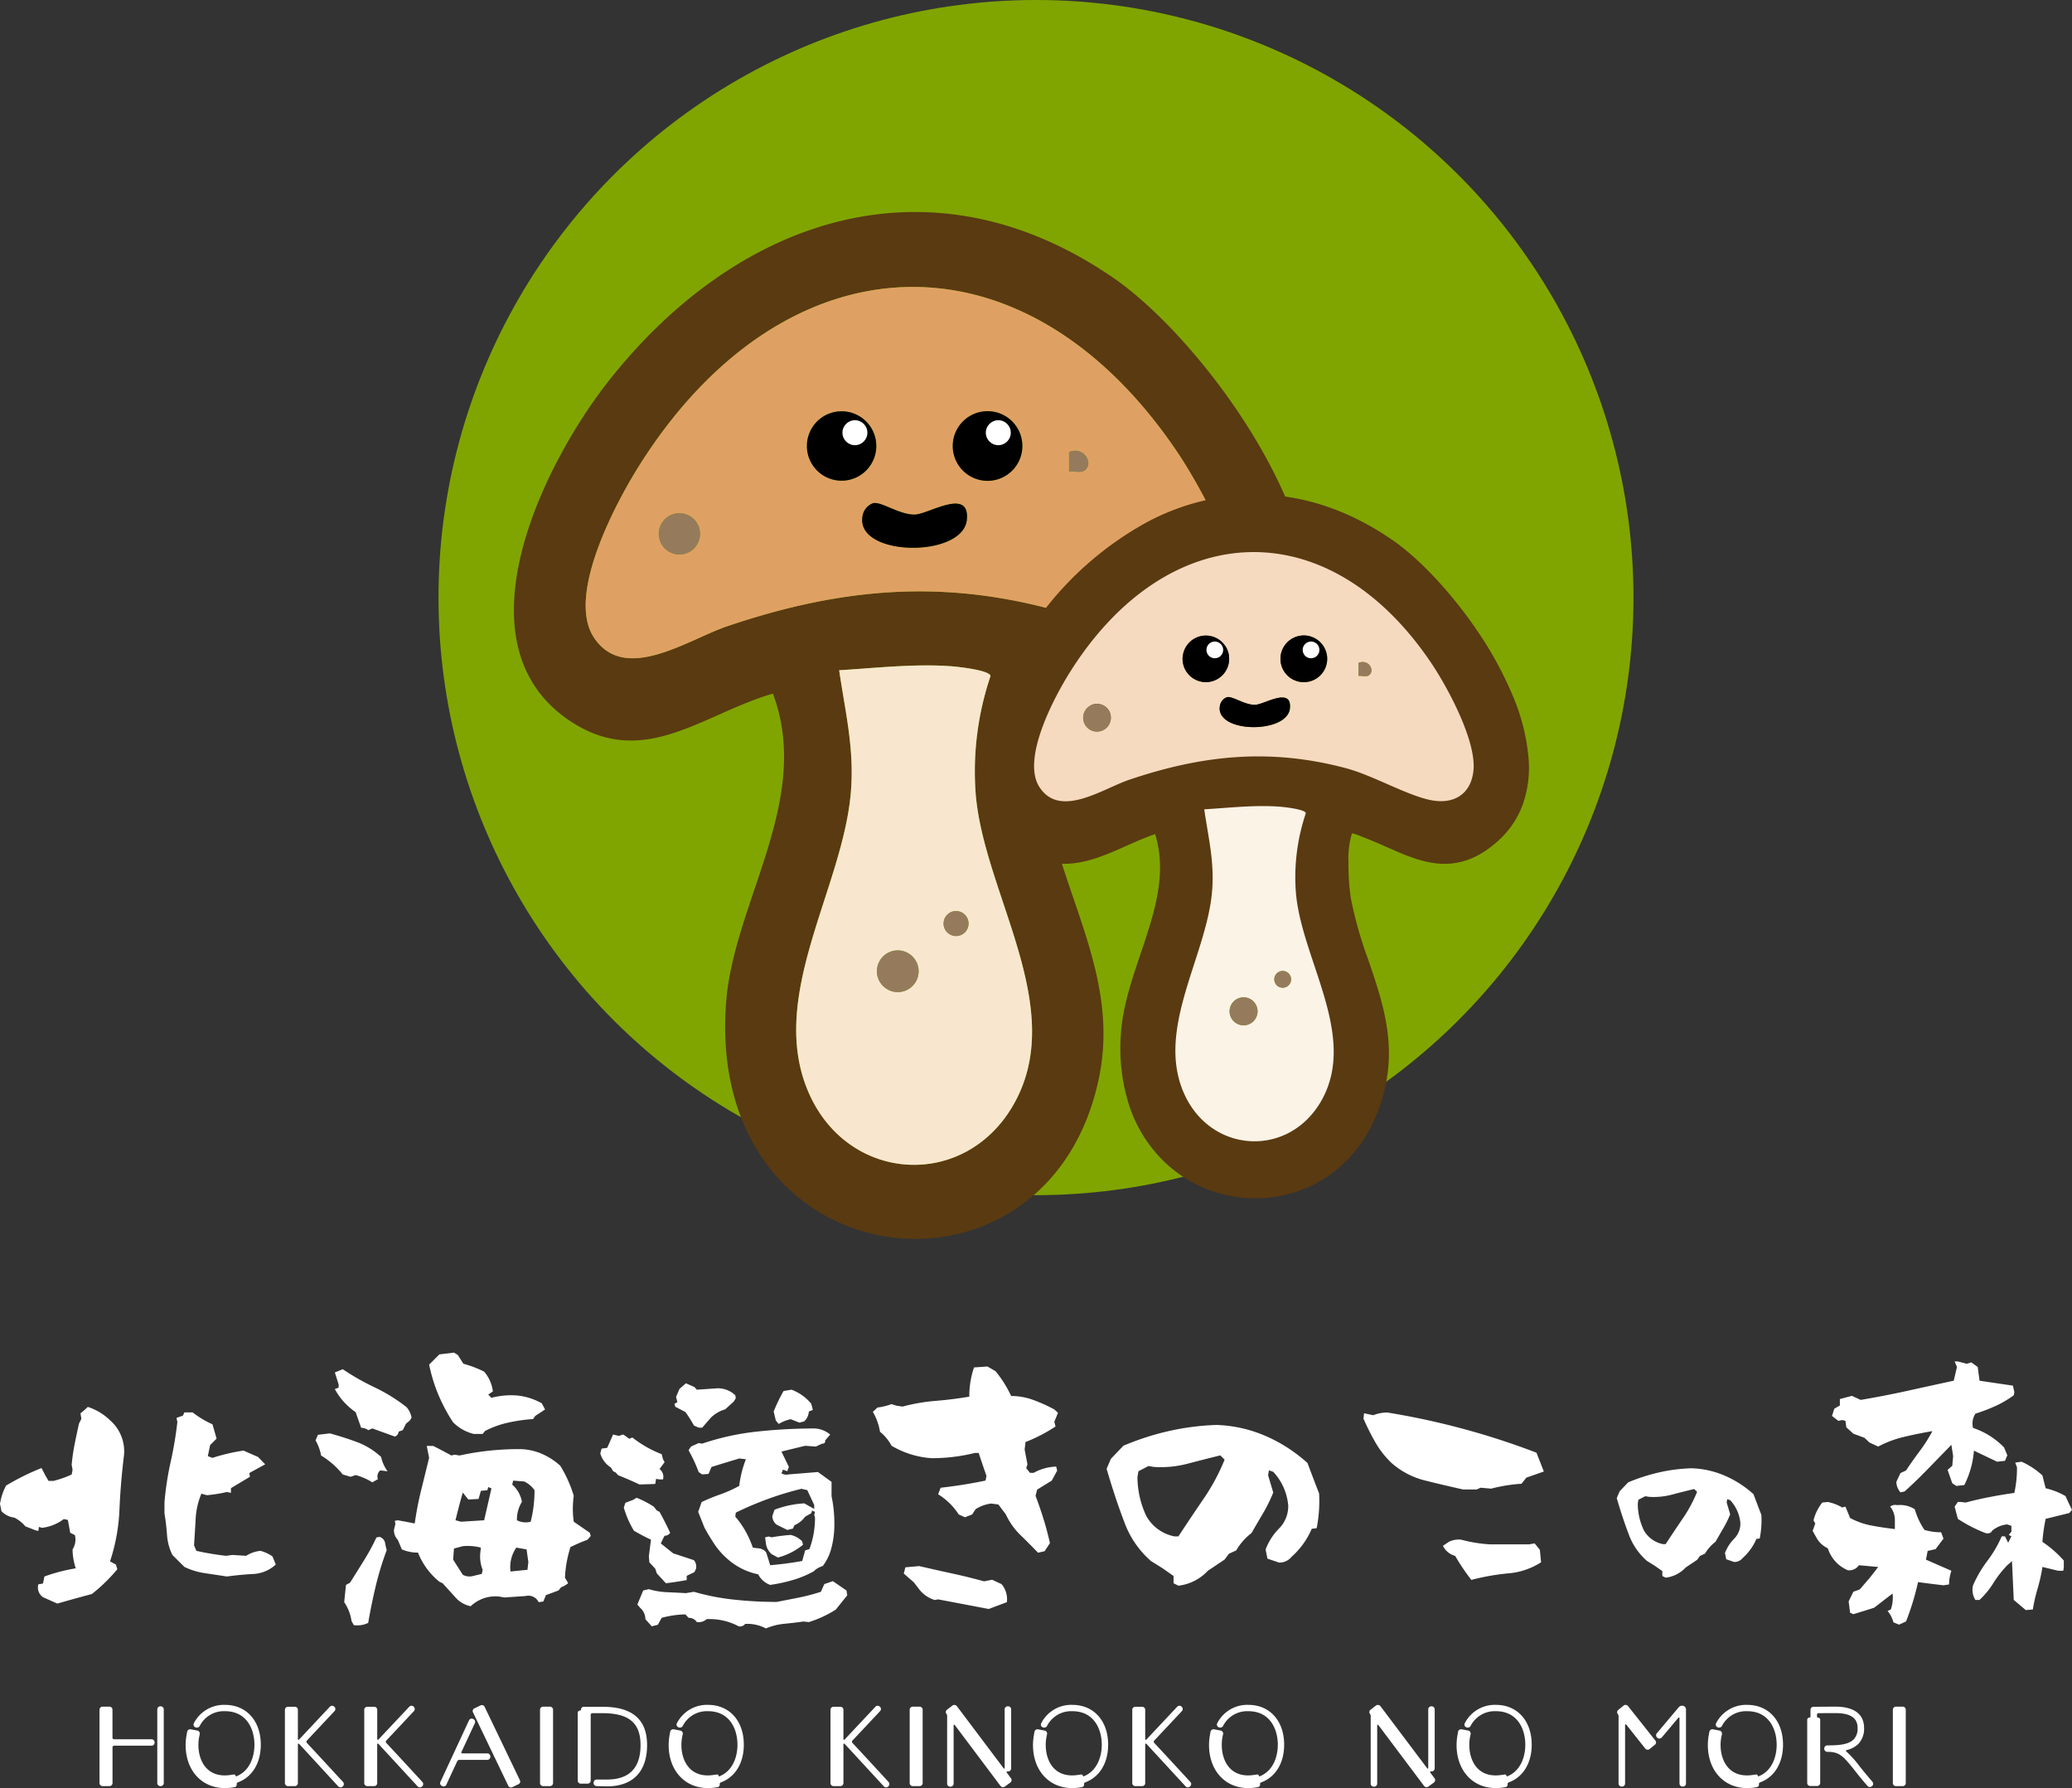 <svg xmlns="http://www.w3.org/2000/svg" width="440.411" height="379.999" viewBox="0 0 440.411 379.999">
  <rect x="0" y="0" width="440.411" height="379.999" fill="#333333" stroke="none"/>
  <g id="グループ_36621" data-name="グループ 36621" transform="translate(18500.998 23741.264)">
    <path id="合体_33" data-name="合体 33" d="M363.009,83.4a12.458,12.458,0,0,1,.193-2.119l.126-.7a.661.661,0,0,1,.748-.526l1.405.265a.652.652,0,0,1,.528.748l-.145.693a9.108,9.108,0,0,0-.148,1.643c0,2.976,1.478,6.448,5.607,6.448.317,0,.609-.024.9-.052l1.017-.141a.333.333,0,0,1,.387.26.136.136,0,0,0,.17.127c2.806-1.108,3.842-4.093,3.842-6.723,0-3.293-1.643-7.119-6.264-7.119a5.741,5.741,0,0,0-5.362,3.129.686.686,0,0,1-.871.31l-.069-.022a.615.615,0,0,1-.32-.838,7.168,7.168,0,0,1,6.622-3.924c4.549,0,7.614,3.389,7.614,8.464,0,3.976-1.884,6.931-4.9,8.019a.373.373,0,0,0-.22.384.546.546,0,0,1-.489.628l-.769.119a10.782,10.782,0,0,1-1.285.072C366.422,92.54,363.009,88.786,363.009,83.4Zm-53.407,0a11.644,11.644,0,0,1,.194-2.119l.119-.7a.663.663,0,0,1,.747-.526l1.4.265a.649.649,0,0,1,.526.748l-.143.693a8.949,8.949,0,0,0-.138,1.643c0,2.976,1.467,6.448,5.6,6.448.311,0,.607-.024.893-.052l1.017-.141a.329.329,0,0,1,.384.26.137.137,0,0,0,.17.127c2.806-1.108,3.838-4.093,3.838-6.723,0-3.293-1.638-7.119-6.252-7.119a5.756,5.756,0,0,0-5.371,3.129.677.677,0,0,1-.864.31l-.076-.022a.613.613,0,0,1-.311-.838,7.154,7.154,0,0,1,6.622-3.924c4.54,0,7.614,3.389,7.614,8.464,0,3.976-1.889,6.931-4.906,8.019a.365.365,0,0,0-.219.384.543.543,0,0,1-.489.628l-.771.119a10.714,10.714,0,0,1-1.28.072C313,92.54,309.6,88.786,309.6,83.4Zm-52.617,0a11.645,11.645,0,0,1,.193-2.119l.119-.7a.664.664,0,0,1,.747-.526l1.407.265a.652.652,0,0,1,.526.748l-.146.693a9.262,9.262,0,0,0-.138,1.643c0,2.976,1.467,6.448,5.6,6.448.308,0,.6-.024.889-.052l1.017-.141a.331.331,0,0,1,.385.26.139.139,0,0,0,.17.127c2.808-1.108,3.848-4.093,3.848-6.723,0-3.293-1.648-7.119-6.26-7.119a5.754,5.754,0,0,0-5.371,3.129.682.682,0,0,1-.865.31l-.074-.022a.619.619,0,0,1-.313-.838,7.155,7.155,0,0,1,6.623-3.924c4.538,0,7.611,3.389,7.611,8.464,0,3.976-1.889,6.931-4.906,8.019a.367.367,0,0,0-.218.384.537.537,0,0,1-.489.628l-.769.119a10.706,10.706,0,0,1-1.278.072C260.388,92.54,256.985,88.786,256.985,83.4Zm-37.418,0a11.956,11.956,0,0,1,.194-2.119l.12-.7a.663.663,0,0,1,.747-.526l1.4.265a.649.649,0,0,1,.53.748l-.141.693a9.428,9.428,0,0,0-.143,1.643c0,2.976,1.471,6.448,5.6,6.448.313,0,.606-.024.9-.052l1.01-.141a.332.332,0,0,1,.387.26.137.137,0,0,0,.165.127c2.809-1.108,3.848-4.093,3.848-6.723,0-3.293-1.643-7.119-6.259-7.119a5.754,5.754,0,0,0-5.371,3.129.681.681,0,0,1-.867.31l-.072-.022a.616.616,0,0,1-.31-.838,7.153,7.153,0,0,1,6.62-3.924c4.545,0,7.616,3.389,7.616,8.464,0,3.976-1.892,6.931-4.912,8.019a.376.376,0,0,0-.215.384.54.54,0,0,1-.489.628l-.772.119a10.625,10.625,0,0,1-1.278.072C222.974,92.54,219.567,88.786,219.567,83.4Zm-77.44,0a12.641,12.641,0,0,1,.193-2.119l.127-.7a.656.656,0,0,1,.747-.526l1.406.265a.653.653,0,0,1,.528.748l-.143.693a8.951,8.951,0,0,0-.15,1.643c0,2.976,1.48,6.448,5.612,6.448.311,0,.6-.024.889-.052l1.018-.141a.332.332,0,0,1,.387.26.135.135,0,0,0,.167.127c2.808-1.108,3.842-4.093,3.842-6.723,0-3.293-1.639-7.119-6.26-7.119a5.741,5.741,0,0,0-5.362,3.129.688.688,0,0,1-.874.31l-.065-.022a.624.624,0,0,1-.322-.838,7.173,7.173,0,0,1,6.623-3.924c4.545,0,7.611,3.389,7.611,8.464,0,3.976-1.879,6.931-4.9,8.019a.383.383,0,0,0-.22.384.539.539,0,0,1-.48.628l-.772.119a10.769,10.769,0,0,1-1.278.072C145.539,92.54,142.127,88.786,142.127,83.4Zm-102.673,0a12.12,12.12,0,0,1,.2-2.119l.122-.7a.664.664,0,0,1,.748-.526l1.406.265a.653.653,0,0,1,.532.748l-.146.693a9.1,9.1,0,0,0-.143,1.643c0,2.976,1.469,6.448,5.6,6.448.313,0,.607-.024.895-.052l1.017-.141a.334.334,0,0,1,.387.26.133.133,0,0,0,.165.127c2.808-1.108,3.843-4.093,3.843-6.723,0-3.293-1.639-7.119-6.262-7.119a5.731,5.731,0,0,0-5.359,3.129.691.691,0,0,1-.874.31l-.072-.022a.623.623,0,0,1-.317-.838,7.176,7.176,0,0,1,6.622-3.924c4.549,0,7.614,3.389,7.614,8.464,0,3.976-1.884,6.931-4.9,8.019a.365.365,0,0,0-.218.384.54.54,0,0,1-.487.628l-.774.119a10.673,10.673,0,0,1-1.28.072C42.868,92.54,39.455,88.786,39.455,83.4Zm68.568,8.631-7.487-15.586a.621.621,0,0,1,.311-.846l1.3-.626a.65.65,0,0,1,.872.317l7.489,15.588a.62.62,0,0,1-.311.845l-1.306.628a.679.679,0,0,1-.286.059A.624.624,0,0,1,108.023,92.03ZM252,92.175l-8.34-9.049a.15.15,0,0,0-.243.1V91.48a.643.643,0,0,1-.647.649h-1.455a.644.644,0,0,1-.647-.649V75.892a.636.636,0,0,1,.647-.626h1.455a.635.635,0,0,1,.647.626v6.274a.14.14,0,0,0,.243.074l6.549-6.974a.651.651,0,0,1,.924-.052l.04.052a.634.634,0,0,1,.05.91c-1.259,1.345-4.831,5.154-5.9,6.284a.356.356,0,0,0,0,.477c1.258,1.323,6.193,6.672,7.69,8.308a.638.638,0,0,1-.026.912l-.069.069a.653.653,0,0,1-.922-.05Zm-64.142,0-8.342-9.049a.151.151,0,0,0-.243.1V91.48a.646.646,0,0,1-.65.649h-1.454a.643.643,0,0,1-.647-.649V75.892a.635.635,0,0,1,.647-.626h1.454a.638.638,0,0,1,.65.626v6.274a.14.14,0,0,0,.243.074l6.551-6.974a.642.642,0,0,1,.917-.052l.052.052a.644.644,0,0,1,.043.91c-1.254,1.345-4.836,5.154-5.9,6.284a.356.356,0,0,0,0,.477c1.256,1.323,6.188,6.672,7.685,8.308a.638.638,0,0,1-.026.912l-.067.069a.651.651,0,0,1-.434.167A.637.637,0,0,1,187.861,92.175Zm-99.1,0-8.339-9.049a.151.151,0,0,0-.243.1V91.48a.645.645,0,0,1-.649.649H78.082a.651.651,0,0,1-.657-.649V75.892a.643.643,0,0,1,.657-.626h1.452a.637.637,0,0,1,.649.626v6.274a.14.14,0,0,0,.243.074l6.555-6.974a.642.642,0,0,1,.917-.052l.043.052a.64.64,0,0,1,.05.91c-1.252,1.345-4.832,5.154-5.9,6.284a.363.363,0,0,0,0,.477c1.258,1.323,6.192,6.672,7.687,8.308a.641.641,0,0,1-.022.912l-.069.069a.648.648,0,0,1-.434.167A.656.656,0,0,1,88.763,92.175Zm-16.872,0L63.56,83.126a.149.149,0,0,0-.243.1V91.48a.654.654,0,0,1-.661.649H61.214a.651.651,0,0,1-.655-.649V75.892a.643.643,0,0,1,.655-.626h1.443a.646.646,0,0,1,.661.626v6.274a.139.139,0,0,0,.243.074L70.1,75.266a.641.641,0,0,1,.915-.052l.053.052a.64.64,0,0,1,.05.91c-1.261,1.345-4.836,5.154-5.9,6.284a.372.372,0,0,0,0,.477c1.263,1.323,6.186,6.672,7.692,8.308a.638.638,0,0,1-.026.912l-.074.069a.636.636,0,0,1-.43.167A.663.663,0,0,1,71.892,92.175Zm230.818-.069L292.97,79.14a.132.132,0,0,0-.243.072V91.6a.646.646,0,0,1-.654.645H292a.647.647,0,0,1-.655-.645V77.263a.768.768,0,0,0-.143-.483.618.618,0,0,1,.115-.888l1.163-.9a.7.7,0,0,1,.924.127l9.959,13.23c.069.124.215.05.215-.069V75.814a.651.651,0,0,1,.65-.65h.076a.648.648,0,0,1,.645.65V88.351a.643.643,0,0,1-.645.654h-.153a.157.157,0,0,0-.143.243l.9,1.2a.649.649,0,0,1-.127.915l-1.16.86a.637.637,0,0,1-.4.132A.648.648,0,0,1,302.71,92.106Zm-90.031,0L202.938,79.14a.132.132,0,0,0-.243.072V91.6a.641.641,0,0,1-.647.645h-.077a.646.646,0,0,1-.654-.645V77.263a.758.758,0,0,0-.143-.483.615.615,0,0,1,.117-.888l1.166-.9a.687.687,0,0,1,.917.127l9.961,13.23c.065.124.208.05.208-.069V75.814a.655.655,0,0,1,.659-.65h.072a.654.654,0,0,1,.655.65V88.351a.649.649,0,0,1-.655.654h-.146a.157.157,0,0,0-.146.243l.9,1.2a.647.647,0,0,1-.129.915l-1.16.86a.637.637,0,0,1-.4.132A.646.646,0,0,1,212.679,92.106Zm184.264-.026c-1.158-1.32-2.008-2.384-2.679-3.245-2.395-2.988-3.217-3.991-5.76-3.991h-.088a.657.657,0,0,1-.659-.654v-.076a.649.649,0,0,1,.659-.643c2.149,0,4.418-.1,5.579-1.256a3.279,3.279,0,0,0,.85-2.45c0-2.245-1.691-3.155-4.741-3.155,0,0-2.4,0-3.571.022a.325.325,0,0,0-.32.311v.409a.221.221,0,0,0,.22.217.458.458,0,0,1,.461.454V91.48a.651.651,0,0,1-.654.626h-1.447a.645.645,0,0,1-.657-.626V78.025a.46.46,0,0,1,.463-.454.235.235,0,0,0,.234-.217V75.907a.646.646,0,0,1,.657-.642l4.614-.028c3.842,0,6.118,1.492,6.118,4.528a4.638,4.638,0,0,1-1.237,3.415,5.272,5.272,0,0,1-2.512,1.294.157.157,0,0,0-.05.27,21.538,21.538,0,0,1,2.9,3.245c.68.846,1.531,1.875,2.667,3.205a.643.643,0,0,1-.05.912l-.077.05a.632.632,0,0,1-.42.163A.651.651,0,0,1,396.943,92.08Zm-39.3.145a.649.649,0,0,1-.654-.645V77.664a.136.136,0,0,0-.244-.065c-1.11,1.321-2.749,3.294-3.528,4.182a.658.658,0,0,1-.917.1l-.043-.052a.647.647,0,0,1-.1-.912l4.662-5.54a.967.967,0,0,1,.97-.308.8.8,0,0,1,.578.769V91.58a.643.643,0,0,1-.649.645Zm-12.958,0a.641.641,0,0,1-.647-.645v-14.3a.722.722,0,0,0-.17-.477.616.616,0,0,1,.1-.867l1.16-.941a.657.657,0,0,1,.9.1l5.825,7.337a.628.628,0,0,1-.1.912l-1.132.914a.646.646,0,0,1-.895-.095l-4.069-5.13a.139.139,0,0,0-.234.1V91.58a.65.65,0,0,1-.659.645Zm-250.659-.1-.065-.022a.644.644,0,0,1-.346-.862l6.069-13.07a.652.652,0,0,1,.872-.334l.045.041a.655.655,0,0,1,.342.869l-2.858,6.135a.2.2,0,0,0,.193.292h5.3a.662.662,0,0,1,.655.643v.1a.65.65,0,0,1-.655.631H97.635a.525.525,0,0,0-.461.311l-2.293,4.951a.626.626,0,0,1-.568.391A.6.6,0,0,1,94.029,92.128Zm32.8,0a.67.67,0,0,1-.654-.649v-.093a.674.674,0,0,1,.654-.654h2.176c4.734,0,7.155-2.409,7.155-7.334,0-4.814-2.632-6.766-8.053-6.766H125.89a.342.342,0,0,0-.335.339V90.953a.652.652,0,0,1-.659.65h-1.45a.642.642,0,0,1-.645-.65V76.537a.475.475,0,0,1,.452-.461.234.234,0,0,0,.243-.206.59.59,0,0,1,.578-.6h4.034c6.169,0,9.431,2.575,9.431,8.134,0,5.677-3.05,8.776-8.533,8.776Zm276.158,0a.642.642,0,0,1-.647-.649V75.892a.658.658,0,0,1,.647-.654h1.452a.658.658,0,0,1,.647.654V91.48a.642.642,0,0,1-.647.649Zm-208.966,0a.649.649,0,0,1-.655-.649V75.892a.665.665,0,0,1,.655-.654h1.445a.662.662,0,0,1,.655.654V91.48a.646.646,0,0,1-.655.649Zm-78.577,0a.644.644,0,0,1-.649-.649V75.892a.659.659,0,0,1,.649-.654H116.9a.665.665,0,0,1,.655.654V91.48a.649.649,0,0,1-.655.649Zm-81.352,0a.649.649,0,0,1-.652-.649V75.814a.668.668,0,0,1,.652-.65h.076a.663.663,0,0,1,.649.65V91.48a.644.644,0,0,1-.649.649Zm-12.276,0a.65.65,0,0,1-.657-.649V75.892a.65.65,0,0,1,.657-.654h1.447a.644.644,0,0,1,.652.654v5.964a.328.328,0,0,0,.344.31H32.21a.648.648,0,0,1,.647.654v.072a.639.639,0,0,1-.647.645H24.259a.333.333,0,0,0-.344.335V91.48a.644.644,0,0,1-.652.649ZM158.372,57.658a1.337,1.337,0,0,1-1.354.511,13.2,13.2,0,0,0-6.806-1.531,2.6,2.6,0,0,1-2.094.628,2.016,2.016,0,0,0-1.755-.9l-.681-.735a20.909,20.909,0,0,0-5.044.735l-.8,1.462-1.3.344-1.363-1.531A3.162,3.162,0,0,0,136.1,54.27l-.63-.729c.42-1.012.831-2.015,1.252-2.992l1.192-.277a15.649,15.649,0,0,0,3.876.642c1.385.062,2.711.127,4,.2l1.707-.284A48.986,48.986,0,0,0,156.06,52.5a85.234,85.234,0,0,0,9.01.485c1.629-.311,3.221-.623,4.791-.938a44,44,0,0,0,4.619-1.215l.733-1.639,1.813-.623,2.894,1.98.175,1.018-2.445,3.045a23.654,23.654,0,0,1-5.724,2.653l-1.134-.119c-1.4.194-2.782.354-4.136.489a12.73,12.73,0,0,0-3.857.986A8.28,8.28,0,0,0,158.372,57.658Zm-83.15.27-.5-.87a9.574,9.574,0,0,0-1.562-4.024l.378-3.657.874-.494c.982-1.566,1.975-3.138,2.942-4.71a44.654,44.654,0,0,0,2.656-4.894l.681-.12A1.684,1.684,0,0,1,81.88,40.64L82.19,42a64.569,64.569,0,0,0-2.305,7.53c-.616,2.577-1.166,5.213-1.621,7.9a4.983,4.983,0,0,1-2.328.532C75.7,57.967,75.465,57.95,75.223,57.928Zm327.236-.612a6.494,6.494,0,0,0-1.246-2.419l.681-.3a7.5,7.5,0,0,0,.378-3.4l-3.924,3.028c-1.445.454-2.925.912-4.411,1.364l-.69-.31-.311-2.41,1-2.049,1.368-.494,2.236-2.606,1.681-2.166-4.107-.373a2.435,2.435,0,0,1-2.366,1.06,7.446,7.446,0,0,1-4.227-4.65,5.217,5.217,0,0,1-2.372-2.166l-.492-.872-.372-.678.556-1.548-.37-.676a9.744,9.744,0,0,1,1.867-3.792l1.184-.115a9.877,9.877,0,0,1,3.045,1.168l.69-.184.989,2.422a16.112,16.112,0,0,0,4.6,1.61c1.574.3,3.212.538,4.917.74V35.646a4.538,4.538,0,0,0-1-2.923,1.776,1.776,0,0,1,1.5-.308,5.809,5.809,0,0,1,3.73.87,15.434,15.434,0,0,0,2.061,4.394,12.069,12.069,0,0,0,3.542.5l.5,1.352-1.686,2.236-1.679.375L409.367,44l5.409,2.36a9.469,9.469,0,0,0-.5,2.906l-1.172.181c-1.787-.2-3.592-.435-5.419-.676a55.125,55.125,0,0,1-2.548,8.357l-1.493.686Zm25.575-4.758c-.129-2.73-.244-5.474-.378-8.244l-.994.864a22.72,22.72,0,0,0-2.957,3.781,17.518,17.518,0,0,1-2.949,3.6h-.874a3.973,3.973,0,0,1-.5-3.107,25.714,25.714,0,0,1,3.042-5.194,25.372,25.372,0,0,0,3.05-5.216h.69l.68,1.364.688-1.364-.561-.31.561-.676V36.817l-.874-.311a5.727,5.727,0,0,0-3.236,1.364c-.2.454-.662.619-1.361.494a31.038,31.038,0,0,1-5.915-3.036l-.683-2.6.683-.984h.681l1,.115c1.7-.454,3.4-.846,5.092-1.168,1.707-.33,3.456-.631,5.238-.872a25.015,25.015,0,0,0,.563-5.447l-.378-1,1.368-.186a16.65,16.65,0,0,1,4.414,2.914l.69,2.727a15.229,15.229,0,0,1,4.227,1.67c.452,1.032.915,2,1.369,2.916l-.561.676-5.035,1.239a36.255,36.255,0,0,0-.69,4.893,23.448,23.448,0,0,1,4.545,3.969v1.486l-.115.688H437.5l-3.372-.814a35.417,35.417,0,0,1-1.027,4.588,36.63,36.63,0,0,0-1.018,4.456l-1.5.119Zm-228.625-.119-.729.134a6.625,6.625,0,0,1-3.128-2.051L194.223,48.8,192.1,46.952l.337-1.323,2.925-.263c2.3.521,4.6,1.048,6.933,1.552s4.612,1.072,6.866,1.686l1.722-.334,2,.929a4.933,4.933,0,0,1,1.127,3.835l-3.857,1.449ZM97,52.228l-2.926-3.221-.69-.32A15.206,15.206,0,0,1,88.846,42.5a8.484,8.484,0,0,1-3.429-.681l-.874-2.049a2.89,2.89,0,0,1-.8-2.159l.3-1.178-.119-.685.614-.117c1.166.2,2.371.434,3.613.676.337-2.352.779-4.679,1.344-6.969s1.135-4.617,1.715-6.973l-.5-2.536H92.08c1.328.661,2.615,1.344,3.859,2.035l.68-.177,1.06.177a56.975,56.975,0,0,1,6.195-1.013,60.007,60.007,0,0,1,6.377-.341,12.139,12.139,0,0,1,4.757.927,14.361,14.361,0,0,1,4.076,2.6,26.967,26.967,0,0,1,2.868,6.377,20.045,20.045,0,0,0,0,5.521l3.418,2.352.193.68-.688.8a37.853,37.853,0,0,0-3.614,1.557,24.591,24.591,0,0,0-1.175,6.5l.678,1.18a5.235,5.235,0,0,1-1.495.86l-.561.686-2.667.987-.561,1.364-.991.127a2.4,2.4,0,0,0-2.751-1.3l-4.537.311-1.061-.193a7.639,7.639,0,0,0-6.092,2.049A5.769,5.769,0,0,1,97,52.228Zm1.368-11.093-1.875.5-.181,2.352,2.056,3.222a2.908,2.908,0,0,0,1.99.308l2.054-.492.182-.872a7.6,7.6,0,0,1-.5-3.652l.12-1.058a11.076,11.076,0,0,0-2.784-.358C99.079,41.084,98.721,41.1,98.366,41.135Zm10.143,5.386,3.609-.37.182-1.662-.378-2.672-2.176-.377A7.283,7.283,0,0,0,108.51,46.522Zm.37-18.458a6.2,6.2,0,0,1,2.052,3.657,7.127,7.127,0,0,0-1.06,3.909,4.075,4.075,0,0,0,2.925.306,26.863,26.863,0,0,0,.817-6.692,5.614,5.614,0,0,0-2.185-1.856l-2.364-.184ZM96.815,35.63l1.173.306,4.917-.306,1.555-6.763-.681-.3-.193.678-1.369.127-.5,1.731-2.168.114L98.366,29.74Q97.5,32.772,96.815,35.63ZM9.142,51.979a2.519,2.519,0,0,1-1-2.728l1-.184.3-1.488a36.687,36.687,0,0,1,6.663-1.734,13.383,13.383,0,0,1-.683-4.026,3.851,3.851,0,0,0,.5-3.035l-1-.5-.494-2.723-.874-.189a9.373,9.373,0,0,1-4.6,1.858l-.688-.182-.127.864-.683-.188-2.056-.8a7.418,7.418,0,0,0-2.362-1.86A4.509,4.509,0,0,1,.31,33.7L0,32.155a11.865,11.865,0,0,1,1.3-3.9,51.468,51.468,0,0,1,7.528-3.726l.8,1.552.683,1.178H11.38A21.123,21.123,0,0,0,15.234,25.9l.193-.986-.193-1.063a42,42,0,0,1,.623-4.359c.3-1.466.6-2.945.943-4.437l.494-.984-.184-1.173a17.8,17.8,0,0,0,1.553-1.361,12.042,12.042,0,0,1,4.724,2.842,8.722,8.722,0,0,1,2.925,7.805q-.679,5.574-.924,11.248a40.041,40.041,0,0,1-2,10.936l1.252.676.3.986A35.586,35.586,0,0,1,19.529,51.3q-3.729.994-7.346,2.035Zm240.3-2.964V47.466l-2.4-1.681-2.4-1.49a20.138,20.138,0,0,1-5.653-8.247q-1.943-5.086-3.776-11.356l.915-2.133,2.668-2.778a57.537,57.537,0,0,1,9.486-3.076,54.014,54.014,0,0,1,10.269-1.333,28.641,28.641,0,0,1,10.362,2.3,32.736,32.736,0,0,1,9,5.789q1.233,3.3,2.47,6.477a29.661,29.661,0,0,1-.521,7.372l-1.044.132a16.861,16.861,0,0,1-4.282,5.949,3.334,3.334,0,0,1-2.667,1.23l-2.469-.836-.389-1.949a12.612,12.612,0,0,1,2.858-4.459,6.709,6.709,0,0,0,1.949-4.862,11.975,11.975,0,0,0-3.184-7.179l-.907-.327-.193,1.036,1.1,3.694a33.74,33.74,0,0,1-2.144,4.365q-1.246,2.108-2.472,4.237a12.645,12.645,0,0,0-3.25,3.688l-1.557.719-.915,1.23-3.57,2.391a10.129,10.129,0,0,1-6.247,3.164Zm-7.47-23.8-.2,1.228a19.462,19.462,0,0,0,1.886,8.287,8.738,8.738,0,0,0,5.977,4.323h.84q2.673-4.07,5.373-8.022a43.431,43.431,0,0,0,4.444-8.277l-.907-.912c-2.462.6-4.807,1.2-7.016,1.781a22.384,22.384,0,0,1-7.019.68l-1.237-.2Zm-80.822,21.9a14.038,14.038,0,0,1-6.4-3.162,16.068,16.068,0,0,1-2.84-3.165q-1.128-1.69-2.152-3.547L148.4,33.839l.74-2.085a40.6,40.6,0,0,1,3.991-1.634,27.2,27.2,0,0,0,4-1.8,22.2,22.2,0,0,1,1.416-5.657l-1.416-.165q-3.011.906-5.9,1.806l-.628,1.473-1.356.108-.74-.5a30.915,30.915,0,0,0-2.149-4.628l.511-.795,1.638-.736.74.115a54.536,54.536,0,0,1,11.735-2.567,113.415,113.415,0,0,1,12.24-.654,5.5,5.5,0,0,1,3.241,1.3l-1.079,1.249c.067.449-.145.676-.628.676l-1.357.621-2.267-.167L166.1,21.028l1.579,3.272-.344.9-.9-.334-.337.786a2.118,2.118,0,0,0,1.579.225l6.185-.5,2.887,2.089v3.04a28.427,28.427,0,0,1,.568,7.17,19.33,19.33,0,0,1-.657,4.067,10.629,10.629,0,0,1-1.779,3.613,4.6,4.6,0,0,0-1.927,1.123,21.275,21.275,0,0,1-4.569,1.887,35.239,35.239,0,0,1-4.676,1A4.616,4.616,0,0,1,161.153,47.108ZM163.229,31.1a69.287,69.287,0,0,0-6.832,2.909l-.11.846A19.626,19.626,0,0,1,158.5,38.02a21.637,21.637,0,0,1,1.523,3.437l1.529.17c.84.268,1.309.661,1.421,1.189l.736,2.367q3.623-.323,6.8-.9l.63-2.255.908-.277a18.72,18.72,0,0,0,1.182-6.72l-.165-.561.165-.626-.619-.279-.169.563-1.3.735a5.282,5.282,0,0,1-2.271,1.81l-.342.733-1.194.279-2.261-1.123a2.364,2.364,0,0,1-.91-1.813l.459-1.357a20.535,20.535,0,0,1,6.341-1.354l2.1,1.189v-.845l-1.471-3.159-1.252-.28A68.1,68.1,0,0,0,163.229,31.1ZM139.615,46.933l-.339-1.013-1.252-1.356-.108-1.3.454-3.508c-1.209-.559-2.419-1.2-3.628-1.906a20.426,20.426,0,0,1-2.152-4.92l.334-1.013,1.641-.619.74-.451a20.272,20.272,0,0,1,3.688,1.915l.623.795.569.279c.831,1.514,1.584,3,2.262,4.464a1.4,1.4,0,0,1-1.187.619c-.3.563-.569,1.11-.8,1.634l2.608,2.092,4.428,1.464a2.151,2.151,0,0,1,.452,1.806l-.346.736-1.638.788v.9c-1.4.256-2.88.485-4.421.676Zm172.734.853A44.246,44.246,0,0,1,309.3,43.2a4.046,4.046,0,0,1-2.6-2.14l1.239-.838a4.7,4.7,0,0,1,2.667-.459,30.266,30.266,0,0,0,6.035.982h8.387l1.168-.2L327.3,41.9l.263,2.655a15.073,15.073,0,0,1-7.019,2.36,49.287,49.287,0,0,0-7.8,1.387Zm40.986-.311V46.429L351.7,45.283l-1.638-1.02a13.72,13.72,0,0,1-3.852-5.615q-1.324-3.45-2.565-7.731l.616-1.447,1.813-1.9a39.993,39.993,0,0,1,6.463-2.089,35.776,35.776,0,0,1,6.993-.9,19.176,19.176,0,0,1,7.053,1.562,22.113,22.113,0,0,1,6.133,3.943c.556,1.495,1.108,2.961,1.672,4.4a19.956,19.956,0,0,1-.353,5.017l-.707.091a11.427,11.427,0,0,1-2.916,4.06,2.259,2.259,0,0,1-1.815.838l-1.681-.576-.268-1.326a8.725,8.725,0,0,1,1.949-3.036,4.576,4.576,0,0,0,1.328-3.3,8.17,8.17,0,0,0-2.169-4.9l-.619-.217-.134.7.754,2.519a21.34,21.34,0,0,1-1.462,2.971c-.563.96-1.106,1.916-1.67,2.885a8.545,8.545,0,0,0-2.221,2.508l-1.058.485-.621.838-2.439,1.631a6.838,6.838,0,0,1-4.244,2.152Zm-5.091-16.206-.127.836a13.111,13.111,0,0,0,1.278,5.632,5.98,5.98,0,0,0,4.076,2.962h.569c1.213-1.86,2.424-3.673,3.649-5.466a29.538,29.538,0,0,0,3.035-5.648l-.623-.6c-1.679.411-3.269.807-4.774,1.208a15.428,15.428,0,0,1-4.781.461l-.84-.136Zm-304.7,15.6a15.051,15.051,0,0,1-4.353-1.33L36.64,43a11.411,11.411,0,0,1-1.144-4.34c-.117-1.524-.287-3.012-.537-4.463v-2.35a63.422,63.422,0,0,1,1.3-8.548A81.318,81.318,0,0,0,37.7,14.745l-.184-.869,1.366-.49L39.2,12.7h1.739a20.494,20.494,0,0,0,4.225,2.538l.874,3.045-1.369,1.357L44.172,22l.989.368a40.252,40.252,0,0,1,6.6-1.547l3.105,1.363,1.5,1.552L53,25.587l.126.8-4.041,2.419V29.8l-.876-.177a29.589,29.589,0,0,1-4.236.676l-1.168-.315a15.98,15.98,0,0,0-1.216,5.338q-.155,2.782-.346,5.629l.5,1.18a61.373,61.373,0,0,0,6.281,1.053L49.4,43l2.926.184a6.725,6.725,0,0,1,3.05-1.053,8.177,8.177,0,0,1,2.543,1.18l.693,1.731a7.648,7.648,0,0,1-4.86,2.009c-1.867.1-3.706.279-5.538.528C46.641,47.329,45.077,47.1,43.549,46.873Zm120.446-4.057a3.661,3.661,0,0,1-1.194-2.259l-.17-1.3.791-.175.573.175a40.989,40.989,0,0,1,4.076-.509,5.058,5.058,0,0,1,2.438,1.354l.177.735a13.922,13.922,0,0,1-5.33,2.713Zm52.861-4.086a14.7,14.7,0,0,1-3.05-4.332l-1.591-2.118-1.529-.2a7.956,7.956,0,0,0-3.315,1.2l-.736,1.122-1.519.594-1.328-.594a13.942,13.942,0,0,0-4.378-4.294l.53-1.387c3.178-.353,6.369-.86,9.546-1.523l.2-.989c-.575-1.629-1.122-3.262-1.658-4.886h-.79a38.208,38.208,0,0,1-9.23,1.117,19.228,19.228,0,0,1-8.493-2.639,9.77,9.77,0,0,0-2.464-2.98,12.443,12.443,0,0,0-1.519-4.232l.989-.914a13.925,13.925,0,0,0,2.993-.728l.993.327,1.328.2a39.725,39.725,0,0,1,7.1-1.221c2.429-.2,4.8-.5,7.1-.891a18.943,18.943,0,0,1,1-6.209l2.852-.2,1.724.994a25.421,25.421,0,0,1,3.325,5.278,13.562,13.562,0,0,1,4.772.865,32.734,32.734,0,0,1,4.389,1.984l.788.719L224.1,14.7l.253,1A33.293,33.293,0,0,1,217.983,19l-.194,1.59.6,3.162-.268.793.8,1h.8a10.368,10.368,0,0,1,4.783-1.321l.2.853L223.56,27.2l-3.116,1.915-.335,1.321c.623,1.631,1.18,3.272,1.7,4.929s.957,3.355,1.361,5.113L222.041,42.2l-1.4.325Q218.781,40.6,216.856,38.73ZM403.077,27.462l.876-1.86,1.184-.559c.91-1.366,1.867-2.727,2.887-4.091a32.188,32.188,0,0,0,2.711-4.266q-3.241.55-6.092,1.239a22.512,22.512,0,0,0-5.421,2.04l-1.865-.862-1.061-1-2.359-.872-1.495-1.361-.184-1.364-.69-.184-.809.184L389.4,13.457l.487-1.538,1.185-.688V9.866l2.556-.678,1.867.862q5.1-.864,10.016-1.949t9.766-2.135l.681-2.913-.49-1.18h.683l1.867.5.991-.3,1.368.984.38,2.913,7.091,1.048.313,1.371-.126.678a21.986,21.986,0,0,1-3.928,2.293,36.423,36.423,0,0,1-4.225,1.615,3.809,3.809,0,0,0-.5,3.03,16.382,16.382,0,0,1,6.6,4.156l.68,1.664L426.166,23l-1.683.184-4.917-2.352a19.449,19.449,0,0,1-2.049,7.313l-1.683.188-.87-.564-1-2.851,1-.862.184-2.047-.373-2.412q-2.542,2.606-5.006,5.137c-1.64,1.7-3.293,3.288-4.943,4.777l-.874.181A3.452,3.452,0,0,1,403.077,27.462ZM310.99,29.086c-2.692-.6-5.371-1.228-8.062-1.9a16.914,16.914,0,0,1-7.145-3.726,19.4,19.4,0,0,1-3.542-4.559,51.875,51.875,0,0,1-2.433-4.879l.126-1.106h.131l1.813.387a8.194,8.194,0,0,1,2.99-.576,160.562,160.562,0,0,1,31.716,8.542l1.566,4-3.716,1.3-1.034,1.3a34.042,34.042,0,0,0-6.438,1.037l-2.267-.193-.841.377Zm-179.6-3.03-.511-.569-.564-.284-.454-.786a5.216,5.216,0,0,1-2.267-3l.277-1.015,1.194-.167,1.251-2.828,1.2.284.963-.284,1.3.9.624-.274a24.225,24.225,0,0,0,6.236,3.549l.279,1.068.342.631-1.075,1.461a2.046,2.046,0,0,1,.733,2.211h-.733l-.738-.119-.17,1.08-3.351.11C134.418,27.311,132.908,26.66,131.394,26.056Zm-55.8-.034-1.058.368L72.852,25.9a17.522,17.522,0,0,0-4.6-4.033A10.021,10.021,0,0,0,67.07,18.65l.5-1.182,2.546-.306c1.949.542,3.866,1.144,5.724,1.834a15.487,15.487,0,0,1,5.17,3.184,8.1,8.1,0,0,0,1.368,3.04l-1.553-.193a1.682,1.682,0,0,0-.5,1.865l-1.185.676A13.009,13.009,0,0,0,75.592,26.022Zm3.546-9.913-.874.375a2.45,2.45,0,0,0-1.495-.5l-1.177-3.337a13.943,13.943,0,0,1-4.42-4.9l.809-.3v-.69L71.173,4.21l1.679-.68A52.785,52.785,0,0,0,79.668,7.4a36.6,36.6,0,0,1,6.749,4.187,4.608,4.608,0,0,1,1.06,2.23l-.37.614-.817.683-.681,1.366-.87.308a1.225,1.225,0,0,1-.809,1.053Zm21.59,1.178a9.258,9.258,0,0,1-4.418-2.476A36.01,36.01,0,0,1,93.166,8.92a34.268,34.268,0,0,1-1.951-6.374L93.383.378,96.491,0l.815.492L98.494,2.36A24.968,24.968,0,0,1,102.9,4.034a7.947,7.947,0,0,1,1.865,4.208l-.991.678.681.688a16.469,16.469,0,0,1,5.412-.5,13.228,13.228,0,0,1,5.3,1.674l.688,1.3c-.671.452-1.352.9-2.058,1.349l-.5.686a36.1,36.1,0,0,0-5.352.776,19.769,19.769,0,0,0-4.858,1.769l-.5.618Zm47.785-1.34L147.5,15.5a26.531,26.531,0,0,0-1.815-2.876l-2.161-1.127-.17-.619.624-.339L143.7,9.407l.733-1.7,1.361-1.19,1.813.8.514.563,4.076-.279a5.284,5.284,0,0,1,4.093,1.466l.11.618-.454.738-1.817,1.638a7.172,7.172,0,0,0-3.066,1.8l-1.808,2.089ZM164.9,14.425l-.452-1.915a35.548,35.548,0,0,1,2.1-4.351l1.691-.284a9.9,9.9,0,0,1,4.2,3l.334,1.3-.846.342a3.228,3.228,0,0,1-.967,2.082l-1.017.286-1.873-.736a7.875,7.875,0,0,0-2.546,1.015Z" transform="translate(-18500.998 -23453.805)" fill="#fff"/>
    <g id="グループ_36620" data-name="グループ 36620" transform="translate(-18407.793 -23741.264)">
      <circle id="楕円形_112" data-name="楕円形 112" cx="126.999" cy="126.999" r="126.999" transform="translate(0 0)" fill="#80a500"/>
      <g id="グループ_36614" data-name="グループ 36614" transform="translate(16.028 45.056)">
        <g id="グループ_36612" data-name="グループ 36612" transform="translate(0 0)">
          <path id="パス_50380" data-name="パス 50380" d="M179.849,69.084C201.73,84.207,239.2,136.9,212.923,160.64c-14.459,13.061-26.065,3.812-39.947-1.457-1.518-.576-5.431-2.508-6.425-1.031-2.558,3.8-1.83,17.8-1.022,22.557,3.352,19.739,15.426,36.832,11.161,57.99-10.516,52.171-83.652,43.765-79.33-15.559,1.566-21.5,18.447-43.183,9.962-65.813-15.02,4.345-27.586,16.345-43.336,5.664-24.343-16.508-5.356-54.71,8.583-72.309,27.474-34.688,68.494-48.4,107.28-21.6m13.168,36.523c-32.546-47.84-82.929-45.5-113.688,2.6-5.235,8.188-15.954,28.088-10.1,37.116,6.51,10.037,20.018.523,28.352-2.3,23.243-7.873,44.669-10.091,68.73-3.681,8.657,2.307,19.559,8.76,27.109,10.153,7.029,1.3,12.367-1.882,13.228-9.226,1.109-9.459-8.305-26.832-13.633-34.664m-71.61,46.754c1.311,9,3.282,16.782,2.475,26.073-1.781,20.51-17.8,43.333-8.973,63.661,8.472,19.5,33.772,20.793,43.921,1.931,11.028-20.5-6.8-44.484-8.419-65.592a63.372,63.372,0,0,1,3.174-24.858c-.219-1.237-6.984-1.972-8.536-2.078-7.879-.54-15.816.387-23.642.863" transform="translate(-52.275 -54.976)" fill="#5a3a11"/>
          <path id="パス_50381" data-name="パス 50381" d="M196.179,108.912c5.328,7.831,14.743,25.2,13.633,34.663-.861,7.344-6.2,10.523-13.227,9.226-7.552-1.393-18.452-7.846-27.11-10.152-24.06-6.41-45.486-4.192-68.73,3.681-8.333,2.822-21.842,12.335-28.352,2.3-5.855-9.027,4.864-28.928,10.1-37.116,30.759-48.1,81.142-50.441,113.687-2.6M132.462,108a7.375,7.375,0,1,0-7.375,7.375A7.374,7.374,0,0,0,132.462,108m31.056,0a7.4,7.4,0,1,0-7.4,7.4,7.4,7.4,0,0,0,7.4-7.4M176.61,113.3c2.212-1.326.173-5.371-3.169-4.014v4.148c.965-.133,2.417.317,3.169-.134m-44.827,6.861a3.517,3.517,0,0,0-2.1,2.143c-2.789,9.281,21.259,9.79,22.036,1.352.636-6.909-8.121-1.171-11.028-1.078-3.265.1-7.183-2.836-8.912-2.417m-36.772,6.52a4.394,4.394,0,1,0-4.394,4.394,4.393,4.393,0,0,0,4.394-4.394" transform="translate(-55.436 -58.282)" fill="#dfa163"/>
          <path id="パス_50382" data-name="パス 50382" d="M133.851,172.35c7.826-.476,15.762-1.4,23.641-.863,1.553.106,8.317.841,8.537,2.078a63.388,63.388,0,0,0-3.174,24.858c1.615,21.107,19.448,45.094,8.419,65.592-10.149,18.862-35.449,17.574-43.92-1.931-8.829-20.328,7.191-43.151,8.973-63.661.807-9.292-1.164-17.077-2.475-26.073m27.5,53.831a2.654,2.654,0,1,0-2.654,2.654,2.654,2.654,0,0,0,2.654-2.654m-10.612,10.139a4.43,4.43,0,1,0-4.43,4.43,4.43,4.43,0,0,0,4.43-4.43" transform="translate(-64.717 -74.965)" fill="#f8e7ce"/>
          <path id="パス_50383" data-name="パス 50383" d="M179.7,113.485a7.4,7.4,0,1,1-7.4-7.4,7.4,7.4,0,0,1,7.4,7.4" transform="translate(-71.626 -63.754)"/>
          <path id="パス_50384" data-name="パス 50384" d="M142.215,113.485a7.375,7.375,0,1,1-7.375-7.375,7.375,7.375,0,0,1,7.375,7.375" transform="translate(-65.189 -63.759)"/>
          <path id="パス_50385" data-name="パス 50385" d="M143.974,129.68c1.729-.42,5.648,2.521,8.911,2.417,2.908-.094,11.664-5.831,11.028,1.078-.777,8.438-24.825,7.928-22.037-1.352a3.512,3.512,0,0,1,2.1-2.143" transform="translate(-67.631 -67.802)"/>
          <path id="パス_50386" data-name="パス 50386" d="M98.232,136.65a4.394,4.394,0,1,1-4.394-4.394,4.394,4.394,0,0,1,4.394,4.394" transform="translate(-58.66 -68.25)" fill="#957b5c"/>
          <path id="パス_50387" data-name="パス 50387" d="M197.924,120.515c-.753.451-2.2,0-3.169.135V116.5c3.343-1.357,5.381,2.688,3.169,4.014" transform="translate(-76.753 -65.494)" fill="#957b5c"/>
          <path id="パス_50388" data-name="パス 50388" d="M154.3,248.883a4.43,4.43,0,1,1-4.43-4.43,4.43,4.43,0,0,1,4.43,4.43" transform="translate(-68.28 -87.531)" fill="#957b5c"/>
          <path id="パス_50389" data-name="パス 50389" d="M167.854,237.009a2.654,2.654,0,1,1-2.654-2.654,2.654,2.654,0,0,1,2.654,2.654" transform="translate(-71.215 -85.791)" fill="#957b5c"/>
          <circle id="楕円形_110" data-name="楕円形 110" cx="2.653" cy="2.653" r="2.653" transform="translate(69.831 44.25)" fill="#fff"/>
          <circle id="楕円形_111" data-name="楕円形 111" cx="2.653" cy="2.653" r="2.653" transform="translate(100.308 44.25)" fill="#fff"/>
        </g>
        <g id="グループ_36613" data-name="グループ 36613" transform="translate(98.784 60.033)">
          <path id="パス_50380-2" data-name="パス 50380" d="M137.9,64.445c14.686,10.15,39.838,45.513,22.2,61.449-9.7,8.766-17.494,2.559-26.811-.978-1.019-.387-3.645-1.683-4.312-.692-1.717,2.551-1.228,11.946-.686,15.139,2.25,13.248,10.353,24.72,7.491,38.921-7.058,35.016-56.145,29.374-53.244-10.442,1.051-14.427,12.381-28.983,6.686-44.172-10.081,2.916-18.515,10.97-29.086,3.8C43.8,116.392,56.54,90.752,65.9,78.941c18.44-23.281,45.971-32.487,72-14.5m8.838,24.513c-21.844-32.109-55.66-30.54-76.3,1.746-3.514,5.5-10.708,18.852-6.778,24.911,4.369,6.737,13.436.351,19.029-1.543,15.6-5.284,29.98-6.773,46.129-2.471,5.81,1.548,13.127,5.879,18.2,6.814,4.718.87,8.3-1.263,8.878-6.192.744-6.349-5.574-18.009-9.15-23.265m-48.063,31.38c.88,6.038,2.2,11.263,1.661,17.5-1.2,13.766-11.948,29.084-6.022,42.727,5.686,13.091,22.666,13.956,29.479,1.3,7.4-13.758-4.566-29.856-5.65-44.023a42.533,42.533,0,0,1,2.13-16.684c-.147-.83-4.688-1.323-5.729-1.395-5.288-.362-10.615.26-15.868.579" transform="translate(-50.727 -53.427)" fill="#5a3a11"/>
          <path id="パス_50380_-_アウトライン" data-name="パス 50380 - アウトライン" d="M110.1,203.546a27.972,27.972,0,0,1-10.994-2.235,27.564,27.564,0,0,1-9.472-6.642,29.612,29.612,0,0,1-6.455-11.136,39.894,39.894,0,0,1-1.641-15.255c.406-5.571,2.294-11.171,4.12-16.586,2.947-8.739,5.738-17.019,3.133-25.541-2.1.713-4.161,1.63-6.168,2.522-4.193,1.863-8.529,3.79-13.109,3.79a16.89,16.89,0,0,1-9.7-3.16,18.716,18.716,0,0,1-8.256-13.136,30.107,30.107,0,0,1,.354-10.192A52.222,52.222,0,0,1,55.1,95.71,76.509,76.509,0,0,1,65.23,78.528,70.154,70.154,0,0,1,85.75,60.59a49.355,49.355,0,0,1,24.3-6.614c10.069,0,19.918,3.278,29.273,9.744,5.772,3.99,12.712,11.453,18.111,19.478a77.109,77.109,0,0,1,7.264,13.3,43.367,43.367,0,0,1,3.473,13.667,23.813,23.813,0,0,1-1.147,9.429,19.234,19.234,0,0,1-5.345,8c-3.631,3.28-7.346,4.874-11.356,4.875-4.26,0-8.195-1.74-12.36-3.582-1.521-.673-3.094-1.369-4.682-1.972-.166-.063-.35-.139-.563-.227a11.382,11.382,0,0,0-2.09-.709,18.616,18.616,0,0,0-.751,6.138,50.2,50.2,0,0,0,.483,7.539,86.419,86.419,0,0,0,3.756,13.282c2.785,8.156,5.664,16.591,3.726,26.2-1.545,7.666-5.178,14.008-10.507,18.34a26.865,26.865,0,0,1-8.206,4.561,27.615,27.615,0,0,1-9.028,1.506ZM90.716,122.333l.5,1.342c3.767,10.046.517,19.685-2.626,29.006C86.748,158.155,85,163.325,84.628,168.5c-.718,9.847,1.8,18.166,7.275,24.056a24.911,24.911,0,0,0,18.2,7.889h0c9.359,0,21.444-5.743,24.7-21.921,1.773-8.793-.847-16.467-3.621-24.591a88.761,88.761,0,0,1-3.878-13.764,52.682,52.682,0,0,1-.526-8.082,34.24,34.24,0,0,1,.3-4.546,8.878,8.878,0,0,1,1.156-3.635,2.476,2.476,0,0,1,2.167-1.049,10.032,10.032,0,0,1,3.5.965c.191.079.355.147.478.194,1.666.632,3.277,1.345,4.836,2.035,3.858,1.706,7.5,3.318,11.107,3.318,3.253,0,6.2-1.3,9.28-4.076,4.041-3.651,5.884-8.674,5.477-14.931-1.058-16.267-16.741-36.646-27.518-44.094-8.828-6.1-18.084-9.194-27.512-9.194-15.4,0-30.456,8.3-42.4,23.378C61.917,87.7,52.711,103.278,54.62,115.7a15.729,15.729,0,0,0,6.932,11.043,13.9,13.9,0,0,0,7.961,2.626c3.923,0,7.774-1.711,11.852-3.523a62.589,62.589,0,0,1,7.973-3.111Zm19.193,70.651h0c-7.143,0-13.453-4.312-16.468-11.253-4.029-9.276-.865-19.061,2.194-28.524,1.693-5.236,3.291-10.181,3.706-14.954.4-4.659-.287-8.806-1.021-13.2-.213-1.274-.433-2.592-.63-3.945l-.243-1.667,1.681-.1c1.21-.074,2.45-.165,3.65-.254,2.911-.215,5.921-.438,8.913-.438,1.243,0,2.389.037,3.505.114.646.044,2.079.2,3.374.435,1.767.325,3.513.765,3.774,2.235l.069.388-.125.374a41.169,41.169,0,0,0-2.054,16.074c.37,4.842,2.058,9.9,3.844,15.264,3.3,9.907,6.716,20.151,1.626,29.611A17.9,17.9,0,0,1,109.909,192.984Zm-8.9-70.663c.12.753.244,1.5.366,2.224.766,4.59,1.49,8.925,1.051,13.975-.445,5.123-2.173,10.469-3.844,15.639-2.882,8.916-5.863,18.135-2.3,26.337,2.515,5.791,7.737,9.389,13.627,9.389a14.849,14.849,0,0,0,13.067-8.211c4.456-8.282,1.4-17.454-1.837-27.164-1.767-5.3-3.594-10.785-3.994-16.007a44.171,44.171,0,0,1,1.812-16.061,27.289,27.289,0,0,0-3.973-.59c-1.045-.072-2.122-.106-3.294-.106-2.878,0-5.83.218-8.684.43C102.349,122.225,101.68,122.274,101.009,122.321Zm-31.247-1.593a7.741,7.741,0,0,1-6.858-3.721c-1.989-3.066-1.84-7.791.442-14.041a68.769,68.769,0,0,1,6.33-12.547c5.314-8.31,11.548-14.771,18.531-19.2a43.19,43.19,0,0,1,10.561-4.9,37.76,37.76,0,0,1,10.977-1.65c14.518,0,28.3,8.512,38.82,23.969A78.335,78.335,0,0,1,154.9,100.1c2.4,5.43,3.44,9.753,3.077,12.85a8.9,8.9,0,0,1-2.747,5.746,8.368,8.368,0,0,1-5.687,2,12.536,12.536,0,0,1-2.263-.215,49.185,49.185,0,0,1-9.768-3.548,64.748,64.748,0,0,0-8.545-3.293,70.1,70.1,0,0,0-18.271-2.458c-8.527,0-17.095,1.557-26.963,4.9-1.106.375-2.4.957-3.775,1.573C76.751,119.1,73.12,120.728,69.762,120.728Zm39.984-52.963c-14.127,0-27.431,8.638-37.46,24.323a66.784,66.784,0,0,0-6.03,11.941c-1.9,5.213-2.164,9.118-.753,11.293a4.693,4.693,0,0,0,4.259,2.309c2.7,0,6-1.485,8.924-2.8,1.442-.647,2.8-1.259,4.05-1.681a101.44,101.44,0,0,1,14.03-3.737,75.192,75.192,0,0,1,13.927-1.326,73.158,73.158,0,0,1,19.068,2.563,66.822,66.822,0,0,1,8.99,3.449,47.448,47.448,0,0,0,9.088,3.339,9.434,9.434,0,0,0,1.7.164c3.12,0,4.973-1.734,5.358-5.014.631-5.379-4.82-16.228-8.892-22.214C136.083,75.8,123.206,67.765,109.745,67.765Z" transform="translate(-51.276 -53.976)" fill="#5a3a11"/>
          <path id="パス_50381-2" data-name="パス 50381" d="M154.915,97.5c3.576,5.256,9.895,16.917,9.15,23.265-.578,4.929-4.161,7.063-8.878,6.192-5.068-.935-12.385-5.266-18.2-6.814-16.148-4.3-30.529-2.813-46.129,2.471-5.593,1.894-14.66,8.279-19.029,1.543C67.9,118.1,75.1,104.742,78.612,99.246c20.644-32.286,54.46-33.854,76.3-1.746m-42.765-.609a4.95,4.95,0,1,0-4.95,4.95,4.95,4.95,0,0,0,4.95-4.95m20.844,0a4.966,4.966,0,1,0-4.966,4.966,4.966,4.966,0,0,0,4.966-4.966m8.787,3.549c1.485-.89.116-3.6-2.127-2.694v2.784c.648-.09,1.622.213,2.127-.09m-30.087,4.6a2.36,2.36,0,0,0-1.407,1.439c-1.872,6.229,14.268,6.571,14.79.907.427-4.637-5.45-.786-7.4-.724-2.191.07-4.821-1.9-5.982-1.622m-24.68,4.376a2.949,2.949,0,1,0-2.949,2.949,2.949,2.949,0,0,0,2.949-2.949" transform="translate(-58.905 -61.97)" fill="#f5dabf"/>
          <path id="パス_50382-2" data-name="パス 50382" d="M130.847,172.012c5.252-.32,10.579-.942,15.867-.579,1.042.071,5.582.564,5.73,1.395a42.545,42.545,0,0,0-2.131,16.684c1.084,14.167,13.053,30.266,5.65,44.023-6.812,12.66-23.792,11.795-29.478-1.3-5.926-13.644,4.827-28.962,6.022-42.727.542-6.236-.781-11.461-1.661-17.5m18.459,36.129a1.781,1.781,0,1,0-1.781,1.781,1.781,1.781,0,0,0,1.781-1.781m-7.122,6.8a2.973,2.973,0,1,0-2.973,2.973,2.973,2.973,0,0,0,2.973-2.973" transform="translate(-82.899 -105.101)" fill="#fcf3e7"/>
          <path id="パス_50383-2" data-name="パス 50383" d="M174.837,111.052a4.966,4.966,0,1,1-4.966-4.966,4.966,4.966,0,0,1,4.966,4.966" transform="translate(-100.751 -76.125)"/>
          <path id="パス_50384-2" data-name="パス 50384" d="M137.365,111.06a4.95,4.95,0,1,1-4.95-4.95,4.95,4.95,0,0,1,4.95,4.95" transform="translate(-84.12 -76.137)"/>
          <path id="パス_50385-2" data-name="パス 50385" d="M143.211,129.667c1.16-.282,3.79,1.692,5.981,1.622,1.952-.063,7.828-3.914,7.4.724-.521,5.664-16.662,5.321-14.79-.907a2.358,2.358,0,0,1,1.407-1.439" transform="translate(-90.424 -86.587)"/>
          <path id="パス_50386-2" data-name="パス 50386" d="M95.342,135.2a2.949,2.949,0,1,1-2.949-2.949,2.949,2.949,0,0,1,2.949,2.949" transform="translate(-67.235 -87.749)" fill="#957b5c"/>
          <path id="パス_50387-2" data-name="パス 50387" d="M196.882,119.105c-.505.3-1.479,0-2.127.091v-2.785c2.244-.911,3.611,1.8,2.127,2.694" transform="translate(-114.008 -80.628)" fill="#957b5c"/>
          <path id="パス_50388-2" data-name="パス 50388" d="M151.39,247.426a2.973,2.973,0,1,1-2.973-2.973,2.973,2.973,0,0,1,2.973,2.973" transform="translate(-92.106 -137.583)" fill="#957b5c"/>
          <path id="パス_50389-2" data-name="パス 50389" d="M166.108,236.137a1.782,1.782,0,1,1-1.781-1.781,1.782,1.782,0,0,1,1.781,1.781" transform="translate(-99.699 -133.095)" fill="#957b5c"/>
          <circle id="楕円形_110-2" data-name="楕円形 110" cx="1.78" cy="1.78" r="1.78" transform="translate(48.417 31.248)" fill="#fff"/>
          <circle id="楕円形_111-2" data-name="楕円形 111" cx="1.78" cy="1.78" r="1.78" transform="translate(68.871 31.248)" fill="#fff"/>
        </g>
      </g>
    </g>
  </g>
</svg>
